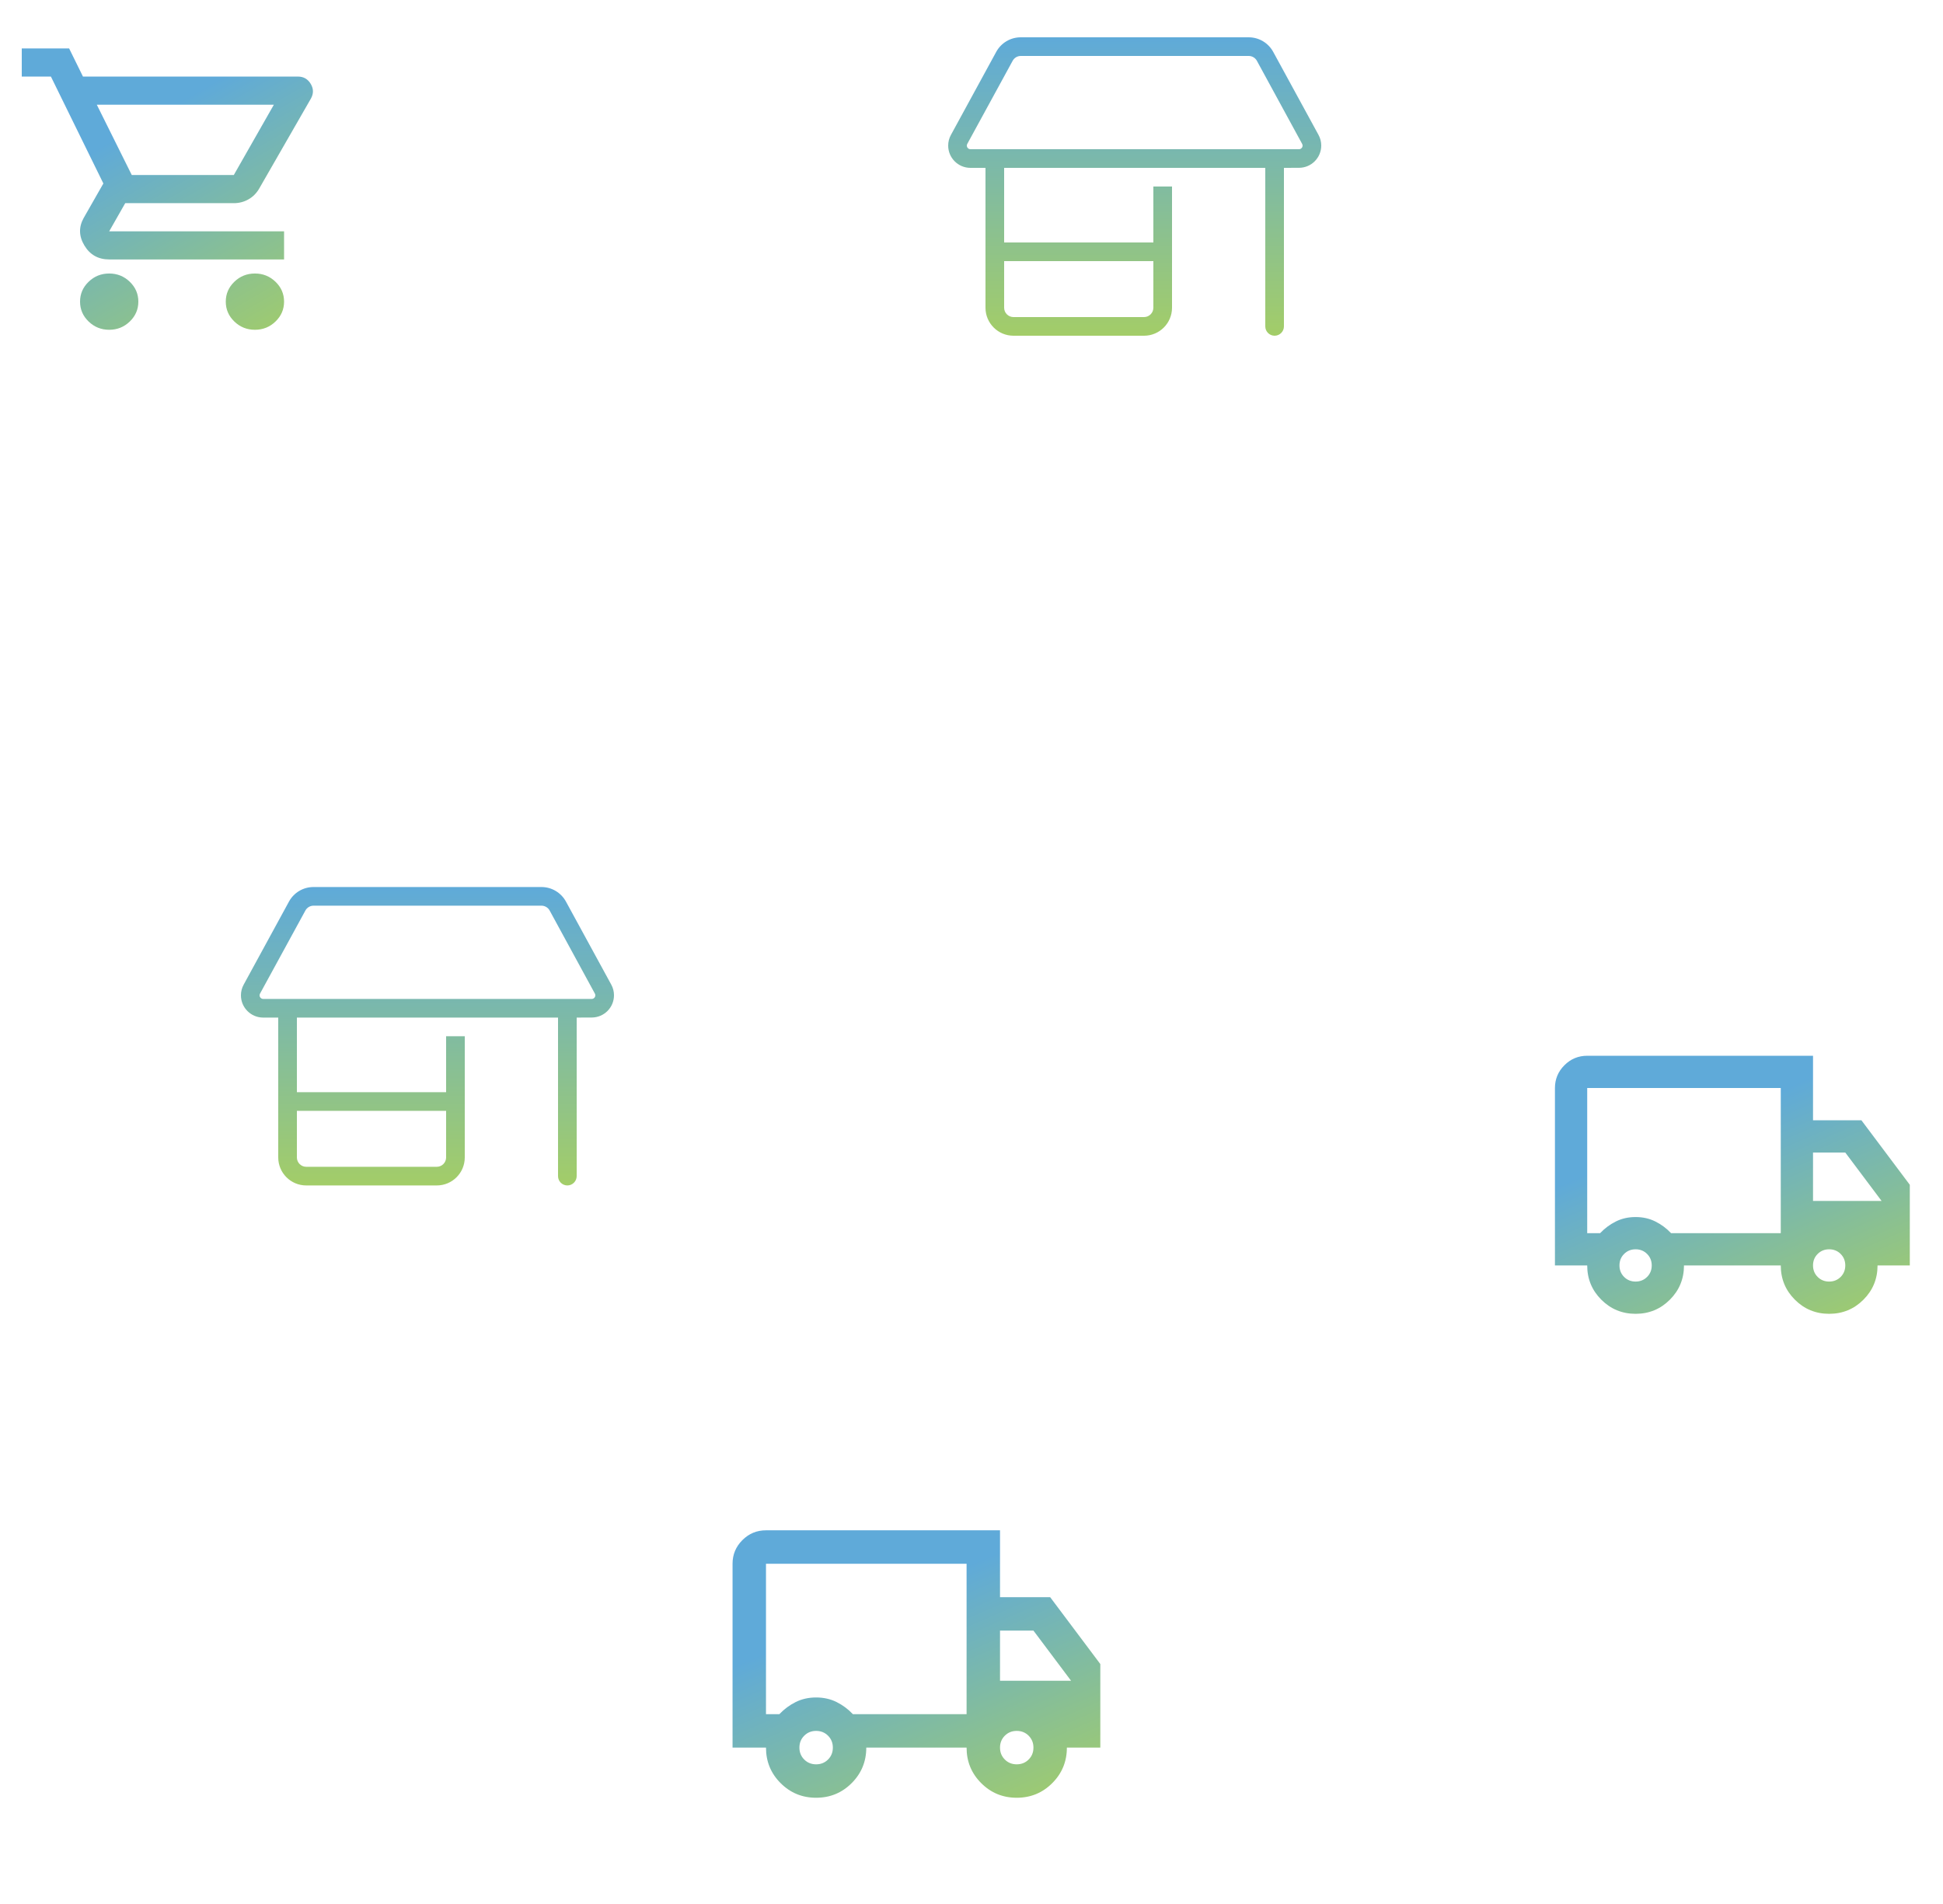 <svg width="250" height="245" viewBox="0 0 250 245" fill="none" xmlns="http://www.w3.org/2000/svg">
<path d="M31 128.074C31 127.594 31.12 127.121 31.352 126.701L37.18 116.014C37.81 114.859 39.017 114.139 40.337 114.139H69.662C70.983 114.139 72.19 114.859 72.82 116.014L78.647 126.694C78.88 127.114 79 127.586 79 128.066C79 129.649 77.718 130.931 76.135 130.931L74.2 130.939V151.339C74.2 151.999 73.66 152.539 73 152.539C72.34 152.539 71.8 151.999 71.8 151.339V130.939H38.2V140.539H57.4V134.539V133.339H59.8V134.539V148.939C59.8 150.926 58.188 152.539 56.2 152.539H39.4C37.413 152.539 35.8 150.926 35.8 148.939V130.939H33.865C32.282 130.939 31 129.656 31 128.074ZM37 128.539H73H76.135C76.39 128.539 76.6 128.329 76.6 128.074C76.6 127.999 76.578 127.916 76.54 127.849L70.72 117.161C70.51 116.779 70.105 116.539 69.67 116.539H40.345C39.903 116.539 39.505 116.779 39.295 117.161L33.46 127.849C33.422 127.916 33.4 127.991 33.4 128.074C33.4 128.329 33.61 128.539 33.865 128.539H37ZM38.2 148.939C38.2 149.599 38.74 150.139 39.4 150.139H56.2C56.86 150.139 57.4 149.599 57.4 148.939V142.939H38.2V148.939Z" fill="url(#paint0_linear_2998_9540)"/>
<path d="M122 18.735C122 18.255 122.12 17.782 122.352 17.363L128.18 6.675C128.81 5.52 130.017 4.8 131.337 4.8H160.662C161.983 4.8 163.19 5.52 163.82 6.675L169.647 17.355C169.88 17.775 170 18.247 170 18.727C170 20.31 168.717 21.593 167.135 21.593L165.2 21.6V42C165.2 42.66 164.66 43.2 164 43.2C163.34 43.2 162.8 42.66 162.8 42V21.6H129.2V31.2H148.4V25.2V24H150.8V25.2V39.6C150.8 41.588 149.188 43.2 147.2 43.2H130.4C128.412 43.2 126.8 41.588 126.8 39.6V21.6H124.865C123.283 21.6 122 20.318 122 18.735ZM128 19.2H164H167.135C167.39 19.2 167.6 18.99 167.6 18.735C167.6 18.66 167.578 18.578 167.54 18.51L161.72 7.823C161.51 7.44 161.105 7.2 160.67 7.2H131.345C130.903 7.2 130.505 7.44 130.295 7.823L124.46 18.51C124.422 18.578 124.4 18.652 124.4 18.735C124.4 18.99 124.61 19.2 124.865 19.2H128ZM129.2 39.6C129.2 40.26 129.74 40.8 130.4 40.8H147.2C147.86 40.8 148.4 40.26 148.4 39.6V33.6H129.2V39.6Z" fill="url(#paint1_linear_2998_9540)"/>
<g clip-path="url(#clip0_2998_9540)">
<mask id="mask0_2998_9540" style="mask-type:alpha" maskUnits="userSpaceOnUse" x="198" y="125" width="50" height="51">
<rect x="198" y="125.55" width="49.809" height="49.809" fill="#D9D9D9"/>
</mask>
<g mask="url(#mask0_2998_9540)">
<path d="M210.447 169.057C208.718 169.057 207.248 168.452 206.037 167.241C204.826 166.031 204.221 164.561 204.221 162.831H200.07V140.002C200.07 138.861 200.477 137.883 201.29 137.071C202.102 136.258 203.08 135.851 204.221 135.851H233.276V144.153H239.503L245.729 152.454V162.831H241.578C241.578 164.561 240.973 166.031 239.762 167.241C238.551 168.452 237.081 169.057 235.352 169.057C233.622 169.057 232.152 168.452 230.942 167.241C229.731 166.031 229.126 164.561 229.126 162.831H216.673C216.673 164.561 216.068 166.031 214.857 167.241C213.647 168.452 212.177 169.057 210.447 169.057ZM210.447 164.907C211.035 164.907 211.528 164.708 211.926 164.31C212.324 163.912 212.523 163.419 212.523 162.831C212.523 162.243 212.324 161.75 211.926 161.353C211.528 160.955 211.035 160.756 210.447 160.756C209.859 160.756 209.366 160.955 208.969 161.353C208.571 161.75 208.372 162.243 208.372 162.831C208.372 163.419 208.571 163.912 208.969 164.31C209.366 164.708 209.859 164.907 210.447 164.907ZM204.221 158.681H205.881C206.469 158.058 207.144 157.556 207.905 157.176C208.666 156.795 209.513 156.605 210.447 156.605C211.381 156.605 212.229 156.795 212.99 157.176C213.751 157.556 214.425 158.058 215.013 158.681H229.126V140.002H204.221V158.681ZM235.352 164.907C235.94 164.907 236.433 164.708 236.831 164.31C237.228 163.912 237.427 163.419 237.427 162.831C237.427 162.243 237.228 161.75 236.831 161.353C236.433 160.955 235.94 160.756 235.352 160.756C234.764 160.756 234.271 160.955 233.873 161.353C233.475 161.75 233.276 162.243 233.276 162.831C233.276 163.419 233.475 163.912 233.873 164.31C234.271 164.708 234.764 164.907 235.352 164.907ZM233.276 154.53H242.097L237.427 148.304H233.276V154.53Z" fill="url(#paint2_linear_2998_9540)"/>
</g>
</g>
<g clip-path="url(#clip1_2998_9540)">
<mask id="mask1_2998_9540" style="mask-type:alpha" maskUnits="userSpaceOnUse" x="92" y="186" width="52" height="52">
<rect x="92.109" y="186.257" width="51.62" height="51.62" fill="#D9D9D9"/>
</mask>
<g mask="url(#mask1_2998_9540)">
<path d="M105.009 231.329C103.217 231.329 101.693 230.702 100.439 229.447C99.184 228.192 98.557 226.669 98.557 224.876H94.255V201.217C94.255 200.034 94.676 199.021 95.519 198.179C96.361 197.336 97.374 196.915 98.557 196.915H128.669V205.519H135.121L141.574 214.122V224.876H137.272C137.272 226.669 136.645 228.192 135.39 229.447C134.135 230.702 132.612 231.329 130.819 231.329C129.027 231.329 127.503 230.702 126.249 229.447C124.994 228.192 124.367 226.669 124.367 224.876H111.462C111.462 226.669 110.834 228.192 109.58 229.447C108.325 230.702 106.802 231.329 105.009 231.329ZM105.009 227.027C105.619 227.027 106.129 226.821 106.542 226.409C106.954 225.997 107.16 225.486 107.16 224.876C107.16 224.267 106.954 223.756 106.542 223.344C106.129 222.932 105.619 222.726 105.009 222.726C104.4 222.726 103.889 222.932 103.477 223.344C103.064 223.756 102.858 224.267 102.858 224.876C102.858 225.486 103.064 225.997 103.477 226.409C103.889 226.821 104.4 227.027 105.009 227.027ZM98.557 220.575H100.277C100.887 219.929 101.586 219.41 102.374 219.015C103.163 218.621 104.041 218.424 105.009 218.424C105.977 218.424 106.855 218.621 107.644 219.015C108.433 219.41 109.132 219.929 109.741 220.575H124.367V201.217H98.557V220.575ZM130.819 227.027C131.429 227.027 131.94 226.821 132.352 226.409C132.764 225.997 132.97 225.486 132.97 224.876C132.97 224.267 132.764 223.756 132.352 223.344C131.94 222.932 131.429 222.726 130.819 222.726C130.21 222.726 129.699 222.932 129.287 223.344C128.875 223.756 128.669 224.267 128.669 224.876C128.669 225.486 128.875 225.997 129.287 226.409C129.699 226.821 130.21 227.027 130.819 227.027ZM128.669 216.273H137.81L132.97 209.82H128.669V216.273Z" fill="url(#paint3_linear_2998_9540)"/>
</g>
</g>
<g clip-path="url(#clip2_2998_9540)">
<mask id="mask2_2998_9540" style="mask-type:alpha" maskUnits="userSpaceOnUse" x="-1" y="1" width="46" height="46">
<rect x="-0.818" y="1.83" width="45" height="45" fill="#D9D9D9"/>
</mask>
<g mask="url(#mask2_2998_9540)">
<path d="M14.05 42.435C13.019 42.435 12.136 42.08 11.401 41.371C10.667 40.662 10.3 39.81 10.3 38.814C10.3 37.819 10.667 36.967 11.401 36.258C12.136 35.549 13.019 35.194 14.05 35.194C15.081 35.194 15.964 35.549 16.698 36.258C17.433 36.967 17.8 37.819 17.8 38.814C17.8 39.81 17.433 40.662 16.698 41.371C15.964 42.08 15.081 42.435 14.05 42.435ZM32.8 42.435C31.769 42.435 30.886 42.08 30.151 41.371C29.417 40.662 29.05 39.81 29.05 38.814C29.05 37.819 29.417 36.967 30.151 36.258C30.886 35.549 31.769 35.194 32.8 35.194C33.831 35.194 34.714 35.549 35.448 36.258C36.183 36.967 36.55 37.819 36.55 38.814C36.55 39.81 36.183 40.662 35.448 41.371C34.714 42.08 33.831 42.435 32.8 42.435ZM12.456 13.473L16.956 22.523H30.081L35.237 13.473H12.456ZM10.675 9.852H38.331C39.05 9.852 39.597 10.161 39.972 10.78C40.347 11.398 40.362 12.024 40.019 12.658L33.362 24.243C33.019 24.846 32.558 25.314 31.98 25.646C31.401 25.977 30.769 26.143 30.081 26.143H16.112L14.05 29.764H36.55V33.384H14.05C12.644 33.384 11.581 32.788 10.862 31.596C10.144 30.405 10.112 29.221 10.769 28.044L13.3 23.609L6.55 9.852H2.8V6.232H8.894L10.675 9.852Z" fill="url(#paint4_linear_2998_9540)"/>
</g>
</g>
<defs>
<linearGradient id="paint0_linear_2998_9540" x1="55" y1="114.139" x2="55" y2="152.539" gradientUnits="userSpaceOnUse">
<stop stop-color="#5FAAD9"/>
<stop offset="1" stop-color="#A3CD68"/>
</linearGradient>
<linearGradient id="paint1_linear_2998_9540" x1="146" y1="4.8" x2="146" y2="43.2" gradientUnits="userSpaceOnUse">
<stop stop-color="#5FAAD9"/>
<stop offset="1" stop-color="#A3CD68"/>
</linearGradient>
<linearGradient id="paint2_linear_2998_9540" x1="210.168" y1="135.851" x2="227.713" y2="176.592" gradientUnits="userSpaceOnUse">
<stop offset="0.26" stop-color="#5FAAD9"/>
<stop offset="1" stop-color="#A3CD68"/>
</linearGradient>
<linearGradient id="paint3_linear_2998_9540" x1="104.72" y1="196.915" x2="122.902" y2="239.138" gradientUnits="userSpaceOnUse">
<stop offset="0.26" stop-color="#5FAAD9"/>
<stop offset="1" stop-color="#A3CD68"/>
</linearGradient>
<linearGradient id="paint4_linear_2998_9540" x1="11.085" y1="6.232" x2="33.783" y2="45.9" gradientUnits="userSpaceOnUse">
<stop offset="0.26" stop-color="#5FAAD9"/>
<stop offset="1" stop-color="#A3CD68"/>
</linearGradient>
<clipPath id="clip0_2998_9540">
<rect width="55" height="55.682" fill="white" transform="translate(195 126.55)"/>
</clipPath>
<clipPath id="clip1_2998_9540">
<rect width="57" height="57.706" fill="white" transform="translate(89 187.293)"/>
</clipPath>
<clipPath id="clip2_2998_9540">
<rect width="45" height="45.558" fill="white" transform="translate(0 1.012)"/>
</clipPath>
</defs>
</svg>
